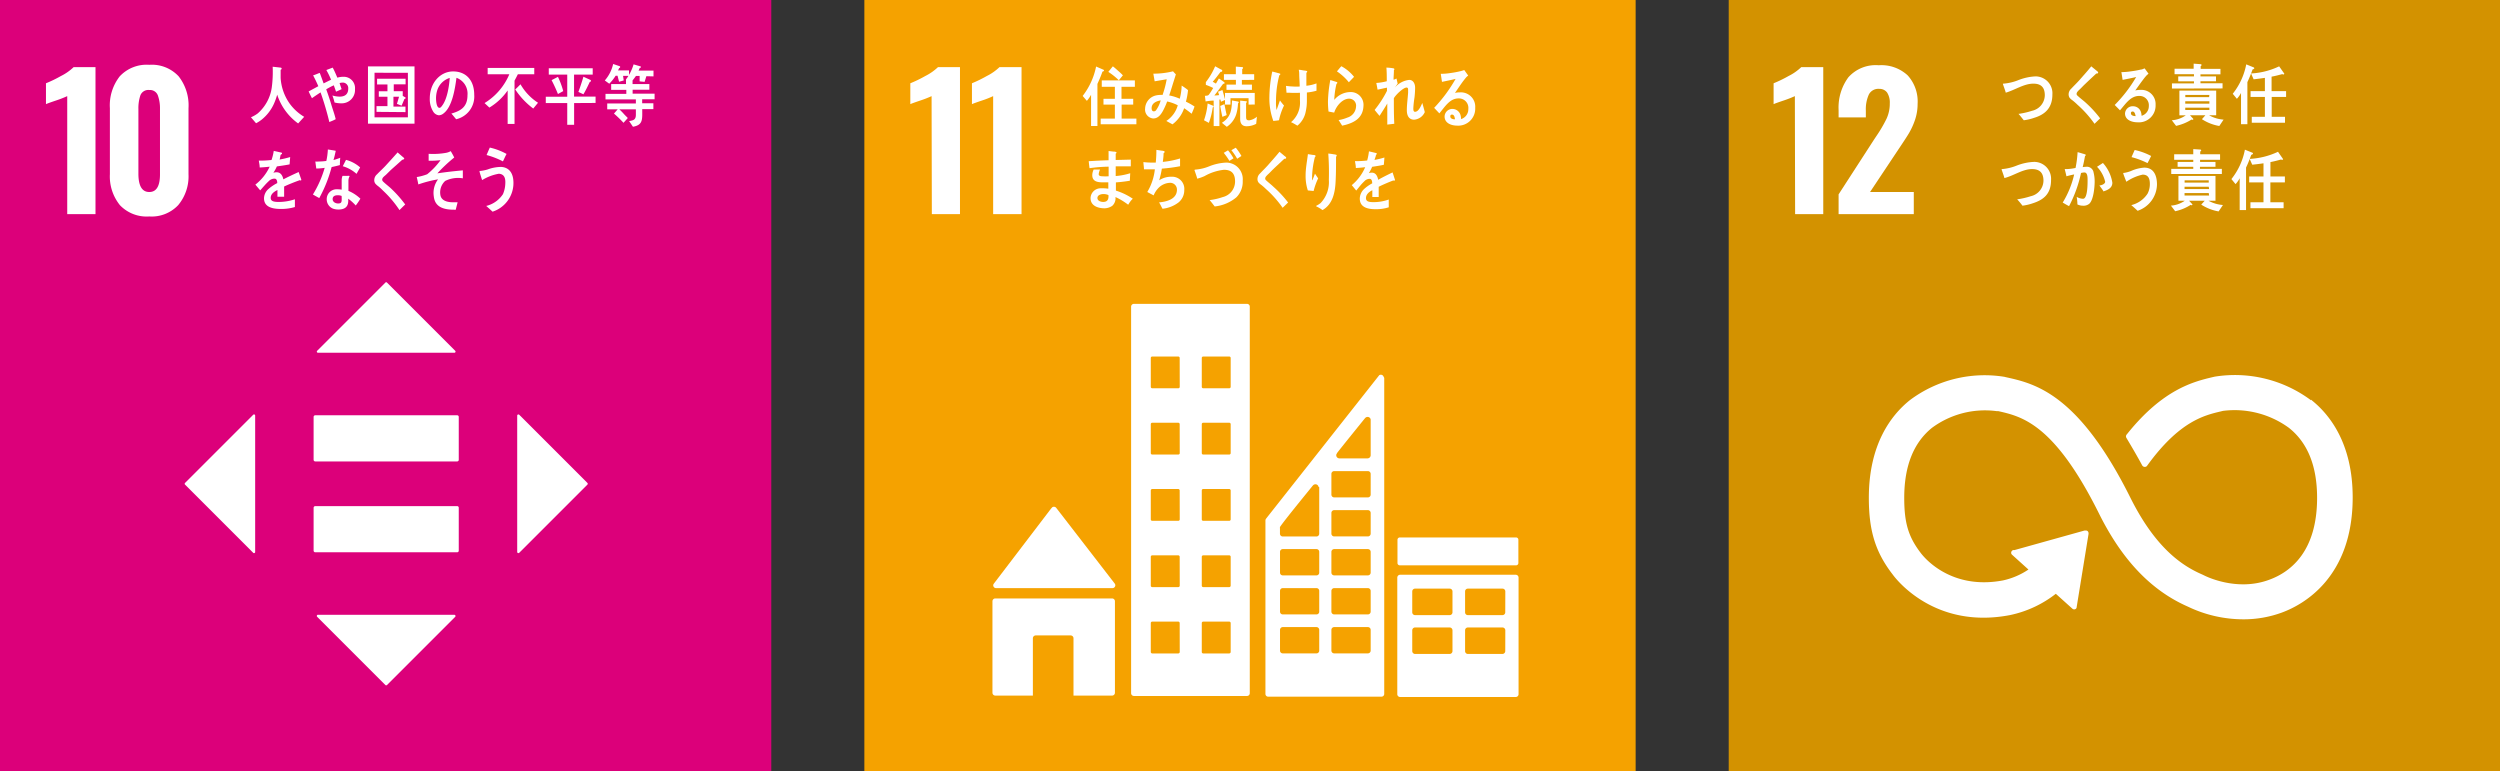 <svg xmlns="http://www.w3.org/2000/svg" viewBox="0 0 392.69 121.15"><rect x="0" y="0" width="392.69" height="121.15" fill="#333333" stroke="none"/><defs><style>.cls-1{fill:#dc007a;}.cls-2{fill:#f5a200;}.cls-3{fill:#d39200;}.cls-4{fill:#fff;}</style></defs><title>Asset 22</title><g id="Layer_2" data-name="Layer 2"><g id="Layer_1-2" data-name="Layer 1"><rect class="cls-1" width="121.15" height="121.15"/><rect class="cls-2" x="135.77" width="121.15" height="121.15"/><rect class="cls-3" x="271.54" width="121.15" height="121.15"/><path class="cls-4" d="M10.56,15.1a17.61,17.61,0,0,1-1.83.71c-.8.27-1.3.45-1.51.55V13.08a19.41,19.41,0,0,0,2.35-1.14,8,8,0,0,0,2-1.4H15v23.1H10.56Z"/><path class="cls-4" d="M18.84,32.23a7.17,7.17,0,0,1-1.58-4.87V17a7.39,7.39,0,0,1,1.54-5,5.77,5.77,0,0,1,4.65-1.82A5.73,5.73,0,0,1,28.07,12a7.39,7.39,0,0,1,1.54,5V27.36A7.06,7.06,0,0,1,28,32.21,5.71,5.71,0,0,1,23.45,34,5.79,5.79,0,0,1,18.84,32.23Zm6.29-4.95V17.1A6,6,0,0,0,24.8,15a1.31,1.31,0,0,0-1.35-.86,1.33,1.33,0,0,0-1.4.84,6.29,6.29,0,0,0-.31,2.16V27.28q0,2.88,1.71,2.88T25.13,27.28Z"/><path class="cls-4" d="M146.33,15.1a17.61,17.61,0,0,1-1.83.71c-.8.27-1.3.45-1.51.55V13.08a19.41,19.41,0,0,0,2.35-1.14,8.16,8.16,0,0,0,2-1.4h3.45v23.1h-4.42Z"/><path class="cls-4" d="M156,15.1a16.11,16.11,0,0,1-1.82.71c-.8.27-1.3.45-1.51.55V13.08A20.15,20.15,0,0,0,155,11.94a8.07,8.07,0,0,0,2-1.4h3.46v23.1H156Z"/><path class="cls-4" d="M281.93,15.1a17.61,17.61,0,0,1-1.83.71c-.8.27-1.3.45-1.51.55V13.08a19.41,19.41,0,0,0,2.35-1.14,8,8,0,0,0,2-1.4h3.45v23.1h-4.42Z"/><path class="cls-4" d="M288.8,30.53l5.59-8.64.34-.51a21.33,21.33,0,0,0,1.6-2.73,5.63,5.63,0,0,0,.51-2.41,2.9,2.9,0,0,0-.42-1.7,1.46,1.46,0,0,0-1.23-.58,1.67,1.67,0,0,0-1.65.91,5.62,5.62,0,0,0-.46,2.51v1.06H288.8V17.3a8,8,0,0,1,1.53-5.15,5.74,5.74,0,0,1,4.77-1.9,6.07,6.07,0,0,1,4.55,1.59,6.11,6.11,0,0,1,1.56,4.49,7.81,7.81,0,0,1-.4,2.48,11.44,11.44,0,0,1-.94,2.08c-.36.61-.93,1.47-1.69,2.6l-4.44,6.67h6.87v3.48H288.8Z"/><path class="cls-4" d="M156.43,92.38h18.31a.45.45,0,0,0,.45-.45.47.47,0,0,0-.12-.3l0,0-9.11-11.79-.08-.1a.46.46,0,0,0-.34-.14.44.44,0,0,0-.29.11l-.05.07-.09.09-8.89,11.66-.13.17a.44.44,0,0,0-.08.25A.45.45,0,0,0,156.43,92.38Z"/><path class="cls-4" d="M174.68,94H156.34a.45.45,0,0,0-.45.45v14.36a.45.45,0,0,0,.45.45h5.9v-9a.45.45,0,0,1,.45-.45h5.48a.45.45,0,0,1,.45.45v9h6.06a.45.45,0,0,0,.45-.45V94.49A.45.45,0,0,0,174.68,94Z"/><path class="cls-4" d="M238.08,90.28H219.93a.45.45,0,0,0-.45.44v18.33a.44.44,0,0,0,.45.43h18.15a.44.44,0,0,0,.45-.43V90.72a.45.45,0,0,0-.45-.44m-9.93,12a.45.45,0,0,1-.45.44h-5.42a.45.45,0,0,1-.45-.44V99a.45.45,0,0,1,.45-.44h5.42a.45.45,0,0,1,.45.44Zm0-6.09a.44.44,0,0,1-.45.43h-5.42a.44.44,0,0,1-.45-.43v-3.3a.44.44,0,0,1,.45-.43h5.42a.44.44,0,0,1,.45.43Zm8.29,6.09a.45.45,0,0,1-.45.44h-5.42a.44.44,0,0,1-.44-.44V99a.44.44,0,0,1,.44-.44H236a.45.45,0,0,1,.45.44Zm0-6.09a.44.44,0,0,1-.45.43h-5.42a.43.43,0,0,1-.44-.43v-3.3a.43.43,0,0,1,.44-.43H236a.44.44,0,0,1,.45.43Z"/><path class="cls-4" d="M195.88,47.73H178.11a.44.44,0,0,0-.44.43v60.73a.44.44,0,0,0,.44.43h17.77a.43.43,0,0,0,.43-.43V48.16a.43.43,0,0,0-.43-.43M185.31,102.4a.24.24,0,0,1-.24.24H181a.24.24,0,0,1-.24-.24V97.87a.23.23,0,0,1,.24-.23h4.06a.23.23,0,0,1,.24.23Zm0-10.41a.23.23,0,0,1-.24.23H181a.23.23,0,0,1-.24-.23V87.46a.23.23,0,0,1,.24-.23h4.06a.23.23,0,0,1,.24.23Zm0-10.41a.23.23,0,0,1-.24.23H181a.23.23,0,0,1-.24-.23V77.05a.24.24,0,0,1,.24-.24h4.06a.24.24,0,0,1,.24.24Zm0-10.41a.23.23,0,0,1-.24.23H181a.23.23,0,0,1-.24-.23V66.63a.23.23,0,0,1,.24-.23h4.06a.23.23,0,0,1,.24.23Zm0-10.41a.23.23,0,0,1-.24.23H181a.23.23,0,0,1-.24-.23V56.22A.23.23,0,0,1,181,56h4.06a.23.23,0,0,1,.24.23Zm8,41.64a.24.24,0,0,1-.24.24H189a.23.23,0,0,1-.23-.24V97.87a.23.23,0,0,1,.23-.23h4.07a.23.23,0,0,1,.24.23Zm0-10.41a.23.23,0,0,1-.24.23H189a.23.23,0,0,1-.23-.23V87.46a.23.23,0,0,1,.23-.23h4.07a.23.23,0,0,1,.24.23Zm0-10.41a.23.23,0,0,1-.24.23H189a.23.23,0,0,1-.23-.23V77.05a.23.23,0,0,1,.23-.24h4.07a.24.24,0,0,1,.24.24Zm0-10.41a.23.23,0,0,1-.24.23H189a.23.23,0,0,1-.23-.23V66.63a.23.23,0,0,1,.23-.23h4.07a.23.23,0,0,1,.24.23Zm0-10.41a.23.23,0,0,1-.24.23H189a.23.23,0,0,1-.23-.23V56.22A.23.23,0,0,1,189,56h4.07a.23.23,0,0,1,.24.23Z"/><path class="cls-4" d="M219.87,84.42h18.27a.36.36,0,0,1,.36.36v3.66a.36.36,0,0,1-.36.36H219.87a.36.36,0,0,1-.36-.36V84.79A.37.37,0,0,1,219.87,84.42Z"/><path class="cls-4" d="M217.34,59.2a.46.46,0,0,0-.45-.34.44.44,0,0,0-.25.08l0,0-.15.19L199,81.3l-.08.11a.49.49,0,0,0-.15.35V109a.43.43,0,0,0,.44.43H217a.43.43,0,0,0,.43-.43V59.38A.48.48,0,0,0,217.34,59.2Zm-7.35,12,.12-.16c1.2-1.53,3.21-4,4.19-5.22l.13-.15a.5.5,0,0,1,.39-.18.48.48,0,0,1,.48.4v5.61a.5.5,0,0,1-.48.5h-4.45a.5.5,0,0,1-.48-.5A.44.44,0,0,1,210,71.23Zm-2.77,31a.43.43,0,0,1-.43.43h-5.3a.43.43,0,0,1-.43-.43V98.94a.44.44,0,0,1,.43-.44h5.3a.44.44,0,0,1,.43.44Zm0-6.12a.43.43,0,0,1-.43.43h-5.3a.43.43,0,0,1-.43-.43V92.81a.43.43,0,0,1,.43-.43h5.3a.43.43,0,0,1,.43.43Zm0-6.13a.43.43,0,0,1-.43.43h-5.3a.43.43,0,0,1-.43-.43V86.68a.43.43,0,0,1,.43-.43h5.3a.43.43,0,0,1,.43.43Zm0-13.42v7.3a.44.44,0,0,1-.44.44h-5.29a.44.44,0,0,1-.44-.44V83a.41.41,0,0,1,0-.16l0,0,0-.06.05-.07c.68-1,3.73-4.73,5-6.3l.13-.16a.53.53,0,0,1,.39-.18.49.49,0,0,1,.49.4Zm8.08,25.67a.44.44,0,0,1-.44.43h-5.29a.44.44,0,0,1-.44-.43V98.94a.44.44,0,0,1,.44-.44h5.29a.44.44,0,0,1,.44.44Zm0-6.12a.44.44,0,0,1-.44.43h-5.29a.44.44,0,0,1-.44-.43V92.81a.44.44,0,0,1,.44-.43h5.29a.44.44,0,0,1,.44.43Zm0-6.13a.44.44,0,0,1-.44.43h-5.29a.44.44,0,0,1-.44-.43V86.68a.44.44,0,0,1,.44-.43h5.29a.44.44,0,0,1,.44.43Zm0-6.12a.44.44,0,0,1-.44.43h-5.29a.44.44,0,0,1-.44-.43V80.56a.44.44,0,0,1,.44-.43h5.29a.44.44,0,0,1,.44.43Zm0-6.13a.44.44,0,0,1-.44.43h-5.29a.44.44,0,0,1-.44-.43V74.43a.44.44,0,0,1,.44-.43h5.29a.44.44,0,0,1,.44.43Z"/><path class="cls-4" d="M71.82,79.5H49.51a.26.26,0,0,0-.25.27v6.71a.26.26,0,0,0,.25.27H71.82a.25.25,0,0,0,.24-.27V79.77a.25.25,0,0,0-.24-.27"/><path class="cls-4" d="M71.82,65.23H49.51a.26.26,0,0,0-.25.27v6.71a.26.26,0,0,0,.25.27H71.82a.25.25,0,0,0,.24-.27V65.5a.25.25,0,0,0-.24-.27"/><path class="cls-4" d="M71.5,55.1,60.79,44.39a.17.17,0,0,0-.26,0L49.82,55.1a.18.18,0,0,0,.13.31H71.37A.18.18,0,0,0,71.5,55.1Z"/><path class="cls-4" d="M81.56,86.83,92.27,76.12a.19.19,0,0,0,0-.26L81.56,65.15a.19.19,0,0,0-.32.13V86.7A.19.19,0,0,0,81.56,86.83Z"/><path class="cls-4" d="M49.82,96.89,60.53,107.6a.19.19,0,0,0,.26,0L71.5,96.89a.19.19,0,0,0-.13-.32H50A.19.19,0,0,0,49.82,96.89Z"/><path class="cls-4" d="M39.77,65.15,29.06,75.86a.19.19,0,0,0,0,.26L39.77,86.83a.18.18,0,0,0,.31-.13V65.28A.18.18,0,0,0,39.77,65.15Z"/><path class="cls-4" d="M363,62.87a20,20,0,0,0-15.1-3.71l-.31.07c-3,.71-7.79,1.89-13.39,8.84a.94.94,0,0,0-.09.12l-.08.08a.51.51,0,0,0-.09.27.44.44,0,0,0,.06.23l.13.22c.7,1.17,1.59,2.69,2.34,4.08l0,0a.48.48,0,0,0,.43.27.45.45,0,0,0,.33-.14l.1-.14c5-6.87,8.88-7.82,11.52-8.44l.32-.08a14.49,14.49,0,0,1,10.36,2.66c2.94,2.33,4.43,6,4.43,11,0,8.32-4.05,11.58-7.45,12.84-5.26,2-10.3-.66-10.34-.68l-.23-.11c-2.89-1.25-7.2-3.87-11.27-12-8.19-16.46-15.05-18-19.58-19l-.24-.06A19.57,19.57,0,0,0,300,62.85c-2.94,2.35-6.45,6.92-6.45,15.34,0,5.12,1,8.51,3.76,12.07.59.81,6.66,8.61,18.39,6.36a17.52,17.52,0,0,0,7.22-3.35l2.59,2.33a.42.42,0,0,0,.59,0,.42.42,0,0,0,.1-.28v0l1.86-11.45v-.13a.47.47,0,0,0-.14-.31.42.42,0,0,0-.28-.1h-.2l-11,3.07-.2,0a.36.36,0,0,0-.21.13.41.41,0,0,0,0,.59l.13.12,2.46,2.22a11.54,11.54,0,0,1-4,1.71C306.16,92.77,302,87.21,301.81,87l-.06-.08c-2-2.59-2.64-4.79-2.64-8.72,0-5,1.47-8.67,4.36-11a14,14,0,0,1,10.16-2.62l.25,0c3.72.84,8.81,2,15.82,16.08,3.64,7.32,8.21,12.1,13.95,14.62a20.15,20.15,0,0,0,8.74,2,17.39,17.39,0,0,0,6.09-1.08c3.33-1.24,11.07-5.49,11.07-18.07,0-8.41-3.56-13-6.55-15.35"/><path class="cls-4" d="M46.83,19.39a9,9,0,0,1-3.29-4.52,9.93,9.93,0,0,1-.48,1.36,6.77,6.77,0,0,1-1.93,2.54,5.24,5.24,0,0,1-.91.59l-.8-.94a5,5,0,0,0,1.07-.61,6.64,6.64,0,0,0,2.2-4.08,18.58,18.58,0,0,0,.14-3.25l1.24.14c.07,0,.17.05.17.15a.2.2,0,0,1-.16.19c0,.43,0,.84,0,1.27a7.79,7.79,0,0,0,1.39,4,7.63,7.63,0,0,0,2.31,2.12Z"/><path class="cls-4" d="M53.6,16.23a4.14,4.14,0,0,1-1.05-.13A8.44,8.44,0,0,0,52.21,15a4.37,4.37,0,0,0,1.13.18c.7,0,1.36-.27,1.36-1.26a.87.87,0,0,0-.83-.95,1.89,1.89,0,0,0-.53.08c.1.32.21.64.32.95-.29.15-.59.28-.88.4-.11-.34-.23-.67-.35-1a11.3,11.3,0,0,0-1.19.63c.29.79.56,1.59.8,2.4s.51,1.51.69,2.29c-.31.18-.64.3-1,.45a45.47,45.47,0,0,0-1.38-4.66c-.45.3-.91.6-1.35.92-.18-.36-.36-.7-.52-1.07L50,13.54c-.25-.58-.53-1.16-.82-1.71.12,0,1-.37,1-.37s.06,0,.09.1c.19.51.37,1,.56,1.54L52,12.52A12.1,12.1,0,0,0,51.26,11l1-.38c.28.5.5,1.05.73,1.58a3.35,3.35,0,0,1,1-.14A1.77,1.77,0,0,1,55.76,14,2.09,2.09,0,0,1,53.6,16.23Z"/><path class="cls-4" d="M57.8,19.43v-9h7.31v9Zm6.27-8H58.83v7h5.24Zm-4.93,6.14v-.9h1.72V15.19H59.5v-.85h1.36V13.27H59.23v-.9h4.48v.88H61.85v1.08h1.41v.73l.45.26a.1.1,0,0,1,0,.08c0,.09-.11.14-.18.14l-.45,1.06-.73-.28.33-1.13h-.88v1.55h1.89v.87Z"/><path class="cls-4" d="M71.65,18.73c-.25-.29-.49-.61-.75-.89,1.32-.39,2.53-.94,2.53-2.87a2.65,2.65,0,0,0-1.73-2.75c-.23,1.75-.67,4.54-2,5.57a1.23,1.23,0,0,1-.77.32,1.21,1.21,0,0,1-.89-.59,3.7,3.7,0,0,1-.53-2.07c0-2.48,1.69-4.23,3.66-4.23s3.32,1.32,3.32,3.68A3.66,3.66,0,0,1,71.65,18.73Zm-2.93-4.67a4.31,4.31,0,0,0-.23,1.39c0,.41.08,1.49.54,1.49.17,0,.31-.19.41-.33.78-1,1.11-3,1.2-4.37A3,3,0,0,0,68.72,14.06Z"/><path class="cls-4" d="M81.34,11.67c-.17.34-.34.67-.52,1v6.8H79.74V14.21a9.4,9.4,0,0,1-2.87,2.69l-.76-.71A9.7,9.7,0,0,0,80,11.67h-3.4v-1h7.32v1Zm2.42,5.38a12.07,12.07,0,0,1-2.83-3c.29-.26.55-.54.83-.81a8.42,8.42,0,0,0,2.75,2.9Z"/><path class="cls-4" d="M90.18,16.19V19.6H89.1V16.19H85.73v-1H89.1V11.72H86.2v-1h6.9v1H90.17v3.45h3.38v1Zm-2.54-1.42a24,24,0,0,0-1-2.18l1-.52a12.82,12.82,0,0,1,.83,2.24Zm5-1.9c-.31.65-.62,1.31-1,1.94l-.79-.37c.29-.78.56-1.58.79-2.39l1.07.49a.2.2,0,0,1,.12.18C92.81,12.83,92.67,12.87,92.6,12.87Z"/><path class="cls-4" d="M97.87,11.92l.1.72-.73.2L97,11.9H96.7a7,7,0,0,1-1,1.25L95,12.64a5.85,5.85,0,0,0,1.31-2.59l1,.34a.15.15,0,0,1,.11.13.19.19,0,0,1-.17.17,1.81,1.81,0,0,1-.18.37H98.8v.86Zm3,3.67v.63h1.76v.92h-1.75c0,1.59.16,2.49-1.46,2.77l-.6-.89c.61-.11,1.06-.16,1.06-1v-.85h-2.6c.27.25.52.51.76.78s.39.38.57.59l-.67.75a18.58,18.58,0,0,0-1.5-1.45l.59-.67H95.38v-.92h4.5v-.64H95.11v-.87h3.27v-.62H96V13.2h2.33v-.7h1.1s-.21.19-.21.24.12-.25.14-.31v.77H102v.89H99.37v.62h3.45v.88Zm.66-3.62-.28.89-.78-.08,0-.85h-.58a9.41,9.41,0,0,1-.69.89l-.89-.32a7.39,7.39,0,0,0,1.21-2.39l1.06.31a.13.13,0,0,1,.1.11c0,.1-.11.12-.18.12-.06.15-.13.3-.2.44h2.35V12Z"/><path class="cls-4" d="M47.23,28.35a.21.21,0,0,1-.13-.05c-.65.22-1.88.71-2.47,1v1.6l-1.05,0c0-.14,0-.3,0-.47v-.58c-.71.33-1.06.75-1.06,1.23s.4.64,1.21.64a7.93,7.93,0,0,0,2.59-.42l0,1.22a7.37,7.37,0,0,1-2.24.3c-1.74,0-2.61-.55-2.61-1.67a2,2,0,0,1,.73-1.49,6.51,6.51,0,0,1,1.35-.9c0-.46-.16-.7-.42-.7a1.27,1.27,0,0,0-.91.39,9.78,9.78,0,0,0-.69.71c-.33.36-.53.61-.66.74L40.11,29a7.61,7.61,0,0,0,2.25-2.82c-.48.06-1,.1-1.57.13,0-.39-.09-.76-.14-1.08a15.87,15.87,0,0,0,2-.1A8.2,8.2,0,0,0,43,23.7l1.2.27a.13.13,0,0,1,.1.13c0,.06,0,.11-.14.15s-.12.45-.24.81a14.92,14.92,0,0,0,1.66-.39l-.09,1.15c-.49.1-1.15.2-2,.32a6.61,6.61,0,0,1-.55,1,1.59,1.59,0,0,1,.51-.08c.54,0,.9.37,1.06,1.11.71-.37,1.52-.75,2.4-1.15l.41,1.16C47.34,28.31,47.3,28.35,47.23,28.35Z"/><path class="cls-4" d="M53.39,25.93c-.43.12-.86.22-1.3.31a21.16,21.16,0,0,1-1.94,4.87c-.33-.17-.66-.36-1-.56A16.78,16.78,0,0,0,51,26.36a8.3,8.3,0,0,1-1.32.11c-.05-.36-.1-.72-.15-1.1a2.8,2.8,0,0,0,.5,0,8.59,8.59,0,0,0,1.23-.09,10.68,10.68,0,0,0,.24-1.8c.42.07.83.12,1.24.21-.11.48-.21,1-.36,1.45a9.6,9.6,0,0,0,1.07-.36C53.4,25.18,53.39,25.55,53.39,25.93Zm2.49,6.35a7.93,7.93,0,0,0-1.18-1.07c0,.12,0,.23,0,.34,0,1.08-.73,1.36-1.53,1.36a2.47,2.47,0,0,1-.85-.13,1.58,1.58,0,0,1-1-1.48,1.55,1.55,0,0,1,1.62-1.57,4.49,4.49,0,0,1,.73.06c0-.49,0-1,0-1.47a2.07,2.07,0,0,1,.13-.7h.81c.05,0,.31-.05.3.08s0,0,0,0a1.43,1.43,0,0,0-.18.63c0,.55,0,1.09,0,1.65a6.24,6.24,0,0,1,1.88,1.23A10.79,10.79,0,0,1,55.88,32.28Zm-2.22-1.5a1.47,1.47,0,0,0-.63-.11c-.34,0-.77.1-.78.59s.49.7.84.7.57-.07.58-.52C53.68,31.22,53.67,31,53.66,30.78ZM56,27.31a5.51,5.51,0,0,0-2.16-1.2l.51-1a5.4,5.4,0,0,1,2.22,1.19Z"/><path class="cls-4" d="M62.75,33a16.94,16.94,0,0,0-2.61-3.08,7,7,0,0,0-.76-.69,2.43,2.43,0,0,1-.44-.41.88.88,0,0,1-.15-.57,1.2,1.2,0,0,1,.43-.87c.43-.45.89-.86,1.32-1.32.64-.7,1.28-1.39,1.91-2.12l.76.66a1.37,1.37,0,0,1,.28.26s0,.05,0,.09-.2.16-.3.14c-.6.55-1.22,1.09-1.83,1.64l-.74.73c-.12.11-.26.21-.37.33a.67.67,0,0,0-.22.41.44.44,0,0,0,.15.32c.37.36.78.67,1.15,1a18.64,18.64,0,0,1,2.32,2.6C63.38,32.37,63.07,32.68,62.75,33Z"/><path class="cls-4" d="M69.93,28.42a2.44,2.44,0,0,0-.75,2.25c.19,1,1.42,1.12,2.06,1.1.21,0,.42,0,.64,0-.09.39-.2.78-.29,1.17h-.18c-1.26,0-3.06-.15-3.27-2.08a3.54,3.54,0,0,1,.67-2.69,18.83,18.83,0,0,0-3.1.8c-.07-.39-.16-.78-.25-1.16a8,8,0,0,0,1.64-.44,11.4,11.4,0,0,0,2.1-2.21,14.64,14.64,0,0,1-1.87.09c0-.36,0-.73,0-1.09A11.57,11.57,0,0,0,70.1,24a2.46,2.46,0,0,0,.7-.26c.19.32.38.65.55,1a23.79,23.79,0,0,0-2.65,2.49c1.32-.2,2.64-.35,4-.47,0,.41,0,.83,0,1.25A4.56,4.56,0,0,0,69.93,28.42Z"/><path class="cls-4" d="M77.37,33.25c-.34-.31-.67-.62-1-.9A4.39,4.39,0,0,0,79,30.5a4.52,4.52,0,0,0,.37-1.65c.06-.94-.21-1.5-1-1.56a7.43,7.43,0,0,0-2.64,1c-.06-.17-.42-1.29-.41-1.38s.09-.06.13-.06a6.07,6.07,0,0,0,1.14-.23,6.2,6.2,0,0,1,2.15-.4c1.45.1,2,1.28,1.9,2.86A4.74,4.74,0,0,1,77.37,33.25ZM79,25.35a12.91,12.91,0,0,0-2.57-1c.17-.39.33-.78.51-1.17a10.1,10.1,0,0,1,2.63,1C79.35,24.58,79.17,25,79,25.35Z"/><path class="cls-4" d="M173.17,11.25c-.23.67-.51,1.3-.79,1.93v6.61h-1v-4.9a5.2,5.2,0,0,1-.66.95l-.66-.77a11.06,11.06,0,0,0,2.11-4.62l1.15.5a.13.13,0,0,1,.09.13C173.4,11.19,173.24,11.24,173.17,11.25Zm-.28,8.27v-.89h2.23v-2.2h-1.79v-.91h1.79V13.63h-2.06v-1h5.2v1h-2.1v1.89H178v.91h-1.82v2.2h2.32v.89Zm2.85-6.91a10.39,10.39,0,0,0-1.65-1.32l.71-.87c.3.22.58.48.86.73a9.31,9.31,0,0,1,.72.68Z"/><path class="cls-4" d="M187.17,17.87A12.65,12.65,0,0,0,186,17a5.32,5.32,0,0,1-1.83,2.53L183.2,19A4.33,4.33,0,0,0,185,16.54a6.56,6.56,0,0,0-1.67-.6,9.41,9.41,0,0,1-.42,1c-.39.83-.87,1.67-1.77,1.67a1.4,1.4,0,0,1-1.27-1.56A2.19,2.19,0,0,1,181.53,15a4,4,0,0,1,1.08-.09,15.33,15.33,0,0,0,.65-2.46l-1.89.32-.21-1.2h.1a12.64,12.64,0,0,0,3-.37c.13.17.29.32.44.48-.19.63-.4,1.26-.59,1.89-.15.48-.29.95-.46,1.42a7,7,0,0,1,1.66.52,9,9,0,0,0,.3-2.07c.35.23.7.46,1,.72a10.89,10.89,0,0,1-.33,1.81,10.58,10.58,0,0,1,1.35.76C187.52,17.09,187.35,17.49,187.17,17.87ZM180.89,17c0,.26.1.49.34.49a.43.43,0,0,0,.37-.19,5.13,5.13,0,0,0,.72-1.53C181.7,15.87,180.89,16.17,180.89,17Z"/><path class="cls-4" d="M190.49,16.87a11,11,0,0,1-.61,2.43l-.76-.41a11.09,11.09,0,0,0,.57-2.64l.86.36a.14.14,0,0,1,.06.11A.16.16,0,0,1,190.49,16.87Zm5.63-.44v-1h-2.84v1h-.86v-.73l-.63.28a3.58,3.58,0,0,1-.09-.35l-.16,0V19.8h-.9v-4c-.42,0-.85.07-1.27.13l-.11-.88a2.1,2.1,0,0,0,.43-.05.4.4,0,0,0,.23-.18c.23-.3.43-.64.64-1a9.68,9.68,0,0,0-1.15-.49V12.9a11,11,0,0,0,1.46-2.49l.93.51c.07,0,.19.09.19.21s-.16.17-.27.16c-.4.52-.79,1.06-1.23,1.55.16.1.33.18.5.29.16-.26.31-.54.47-.81l.81.57a.17.17,0,0,1,.08.14c0,.14-.13.13-.22.13-.47.62-.9,1.25-1.39,1.84a6.32,6.32,0,0,0,.75-.06,4.68,4.68,0,0,0-.17-.53l.69-.27c.15.48.27,1,.41,1.46v-1h4.67v1.82ZM192,18.35c-.12-.56-.24-1.13-.33-1.71l.66-.28c.1.57.22,1.15.35,1.72Zm2.46-2.13a6.86,6.86,0,0,1-.27,1.7,3.74,3.74,0,0,1-1.49,2l-.77-.63c1.32-.83,1.54-1.84,1.59-3.51l.93.17a.13.13,0,0,1,.12.12A.15.15,0,0,1,194.48,16.22Zm.61-3.67v.74h1.58v.83h-4v-.83h1.48v-.75h-1.88v-.89h1.87V10.46l1,.08a.14.14,0,0,1,.14.13.19.19,0,0,1-.14.16v.82H197v.9Zm2.25,6.9a3.26,3.26,0,0,1-1.52.38c-.63,0-1-.36-1-1.16V15.8l.92.1c.05,0,.13,0,.13.11a.18.18,0,0,1-.12.15v2.1c0,.5.06.64.5.64a2.35,2.35,0,0,0,1.2-.57Z"/><path class="cls-4" d="M200.9,18.89c-.3.05-.6.08-.89.11a10.3,10.3,0,0,1-.62-3.83,20.58,20.58,0,0,1,.45-3.93q.41.09.81.21a1.91,1.91,0,0,1,.34.1c.06,0,.11,0,.11.11s-.08.14-.15.16a16.21,16.21,0,0,0-.52,4.17,5.73,5.73,0,0,0,.09,1.3c.18-.51.35-1,.53-1.52a8.44,8.44,0,0,0,.64.81A9.42,9.42,0,0,0,200.9,18.89Zm4.38-4.36c0,.45,0,.91,0,1.36a7.94,7.94,0,0,1-.19,1.68,3.74,3.74,0,0,1-1.3,2.17c-.32-.19-.63-.39-1-.55a4,4,0,0,0,1.4-3.38c0-.41,0-.83,0-1.24a14.25,14.25,0,0,1-1.6,0l-.51,0L202,13.49a11.15,11.15,0,0,0,1.15.1,8.51,8.51,0,0,0,1,0c0-.57-.05-1.14-.07-1.7,0-.31,0-.62-.08-.93.28,0,.57.08.85.12a1.28,1.28,0,0,1,.35.06c.07,0,.13,0,.13.13a.2.2,0,0,1-.13.15c0,.68,0,1.37,0,2.05a6.23,6.23,0,0,0,1.59-.37c0,.38,0,.77,0,1.15A8.19,8.19,0,0,1,205.28,14.53Z"/><path class="cls-4" d="M211.36,19.61l-.54.13-.56-.89s0,0,.06,0a5.82,5.82,0,0,0,1.32-.38A1.9,1.9,0,0,0,213,16.75a1.09,1.09,0,0,0-1.1-1.25c-1,0-2,1.11-2.33,2.19l-.89-.17a14,14,0,0,1-.09-1.58,21.06,21.06,0,0,1,.37-3.37l1,.31a.12.12,0,0,1,.1.13.2.2,0,0,1-.13.16,12.74,12.74,0,0,0-.35,2.52,3.31,3.31,0,0,1,2.59-1.23,2,2,0,0,1,2,2.15C214.11,18.51,212.74,19.23,211.36,19.61Zm.51-6.69A8.58,8.58,0,0,0,210,11.21c.23-.27.45-.55.69-.81a6.42,6.42,0,0,1,2,1.67Z"/><path class="cls-4" d="M222.13,18.8c-.8,0-1.15-.61-1.15-1.49s.14-1.84.2-2.76c0-.14,0-.28,0-.42s0-.38-.24-.38c-.52,0-1.75,1.19-2,1.69,0,1.32,0,2.67.07,4l-1.1.13c0-1.09,0-2.21,0-3.31-.39.67-.81,1.3-1.21,1.94-.27-.29-.52-.62-.78-.93a16.86,16.86,0,0,0,1.94-3v-.5c-.5.09-1,.23-1.48.31-.06-.35-.12-.71-.2-1.05a8.24,8.24,0,0,0,1.65-.27c0-.72,0-1.44-.06-2.14a6.87,6.87,0,0,1,1.14.12.14.14,0,0,1,.11.15.1.1,0,0,1-.07.11c0,.51-.05,1-.06,1.51.16,0,.31-.12.47-.17l.18.8c-.16.2-.3.42-.46.64l0,0a3.45,3.45,0,0,1,2.28-1.23c.59,0,.92.56.92,1.22a13.94,13.94,0,0,1-.1,1.57A15.28,15.28,0,0,0,222,17v0c0,.23,0,.56.27.56.55,0,.92-.89,1.14-1.39.13.48.27.95.39,1.44A2,2,0,0,1,222.13,18.8Z"/><path class="cls-4" d="M228.84,19.73c-.74,0-1.93-.31-1.93-1.44a1.22,1.22,0,0,1,1.28-1.18,1.33,1.33,0,0,1,1.23,1,2.41,2.41,0,0,1,.08.6,1.63,1.63,0,0,0,1.14-1.6,1.49,1.49,0,0,0-1.55-1.65c-1.35,0-2.12,1.29-3,2.35l-.82-.87a22.94,22.94,0,0,0,3.37-4.55c-.71.18-1.42.32-2.14.47l-.19-1.27h.28a9.57,9.57,0,0,0,1.19-.11,14.89,14.89,0,0,0,1.62-.3A5.27,5.27,0,0,0,230,11l.62.87a3,3,0,0,0-.27.23c-.2.22-.4.49-.58.72-.43.59-.82,1.19-1.23,1.78a3.15,3.15,0,0,1,.81-.09,2.25,2.25,0,0,1,2.37,2.42A2.67,2.67,0,0,1,228.84,19.73ZM228.08,18c-.17,0-.27.07-.27.29,0,.4.5.45.73.45C228.5,18.41,228.41,18,228.08,18Z"/><path class="cls-4" d="M177.21,32.16a10.32,10.32,0,0,0-2-1.21,1.59,1.59,0,0,1-.5,1.38,2.23,2.23,0,0,1-1.21.39c-.89,0-2.22-.31-2.2-1.63a1.59,1.59,0,0,1,1.47-1.51,5.46,5.46,0,0,1,.7,0,5.92,5.92,0,0,1,.62.06c0-.33,0-.66,0-1l-.89,0c-.69,0-1.65-.08-1.63-1.15a2.07,2.07,0,0,1,.22-.86l1,0a2.31,2.31,0,0,0-.21.71c0,.34.37.34.56.35a7.64,7.64,0,0,0,1,0c0-.5,0-1,0-1.51a23.32,23.32,0,0,0-3,.24c-.05-.37-.09-.73-.13-1.1,1-.06,2.08-.12,3.12-.15,0-.32,0-.64,0-1v-.45l.75.09c.12,0,.27,0,.39.06s.1,0,.1.11a.17.17,0,0,1-.12.15c0,.32,0,.63,0,1l2.37-.06v1.06c-.79,0-1.59,0-2.37,0,0,.51,0,1,0,1.52a10,10,0,0,0,2.28-.44l-.06,1.18c-.73.12-1.46.21-2.19.26,0,.43,0,.86,0,1.29a10,10,0,0,1,2.66,1.28C177.62,31.49,177.42,31.83,177.21,32.16Zm-3.1-1.52a2,2,0,0,0-.79-.16c-.32,0-.93.12-.94.61s.58.63.9.63c.5,0,.83-.22.84-.85C174.12,30.8,174.11,30.72,174.11,30.64Z"/><path class="cls-4" d="M185.13,31.79a5,5,0,0,1-2.53,1c-.19-.33-.34-.69-.54-1,1-.09,2.81-.42,2.81-2a1.06,1.06,0,0,0-1.17-1.07,2.69,2.69,0,0,0-1.56.64,3.63,3.63,0,0,0-.93,1.33l-1-.53a8.73,8.73,0,0,0,1.19-3.56c-.35,0-.69,0-1,0h-.71c0-.39-.08-.76-.09-1.14a11.34,11.34,0,0,0,1.3.08c.22,0,.43,0,.64,0a18.3,18.3,0,0,0,.1-2l.8.12a2.25,2.25,0,0,1,.36.06c.06,0,.13.05.13.14a.25.25,0,0,1-.16.21c0,.46-.06.92-.12,1.36a13.41,13.41,0,0,0,2.71-.54l0,1.22a25.16,25.16,0,0,1-2.86.38,13.53,13.53,0,0,1-.42,1.83,3.4,3.4,0,0,1,1.94-.56,1.91,1.91,0,0,1,2,2.1A2.46,2.46,0,0,1,185.13,31.79Z"/><path class="cls-4" d="M194.2,31a6.34,6.34,0,0,1-3.4,1.43c-.27-.34-.52-.69-.8-1a9.67,9.67,0,0,0,2.05-.47A2.52,2.52,0,0,0,194,28.5c0-1.38-.7-1.83-1.75-1.83a7.91,7.91,0,0,0-3.06,1,7.71,7.71,0,0,1-1.14.4c0-.15-.43-1.33-.43-1.36s.11-.07.16-.07A7.16,7.16,0,0,0,190,26.1a8.13,8.13,0,0,1,2.6-.56,2.6,2.6,0,0,1,2.6,2.85A3.45,3.45,0,0,1,194.2,31Zm-1.09-5.73a10.2,10.2,0,0,0-.89-1.26l.67-.4a7.78,7.78,0,0,1,.86,1.26Zm1.22-.33a9.37,9.37,0,0,0-.91-1.35l.69-.39A8.73,8.73,0,0,1,195,24.5Z"/><path class="cls-4" d="M201.47,32.64a16.34,16.34,0,0,0-2.61-2.94,9.32,9.32,0,0,0-.75-.66,2.21,2.21,0,0,1-.43-.38.86.86,0,0,1-.16-.54,1.16,1.16,0,0,1,.39-.86c.42-.45.85-.86,1.26-1.32.6-.69,1.22-1.37,1.81-2.1l.75.63a2.17,2.17,0,0,1,.29.24.15.15,0,0,1,0,.09c0,.14-.19.16-.29.14-.57.55-1.16,1.08-1.74,1.64-.24.23-.46.48-.71.71s-.24.22-.34.34a.63.63,0,0,0-.21.4.4.4,0,0,0,.16.31c.36.34.76.63,1.14,1a17.43,17.43,0,0,1,2.3,2.47C202.07,32.06,201.77,32.36,201.47,32.64Z"/><path class="cls-4" d="M206.34,30l-.91-.09a7.16,7.16,0,0,1-.35-2.35c0-1.13.23-2.24.36-3.35l.82.13c.09,0,.22,0,.31.06s.08.05.08.11-.07.13-.11.16a14,14,0,0,0-.44,3q0,.31,0,.63s0,.07,0,.07,0-.08.06-.09c.13-.33.26-.64.39-1l.5.74A10,10,0,0,0,206.34,30Zm3.52-5.36c0,1.21,0,2.46-.06,3.69-.07,1.95-.48,3.77-2.07,4.67a4.69,4.69,0,0,0-.93-.56s-.05,0-.05-.06,0-.07.07-.09a3.94,3.94,0,0,0,.61-.39,4.77,4.77,0,0,0,1.3-3.65,40.6,40.6,0,0,0-.09-4.13,7.5,7.5,0,0,1,.81.11,2,2,0,0,1,.43.08.09.09,0,0,1,.08.11A.35.35,0,0,1,209.86,24.63Z"/><path class="cls-4" d="M219,28.39a.27.27,0,0,1-.13-.05c-.6.22-1.76.71-2.31,1v1.6h-1c0-.14,0-.3,0-.48v-.58c-.67.33-1,.76-1,1.24s.38.63,1.14.63a7.07,7.07,0,0,0,2.44-.41l0,1.22a6.44,6.44,0,0,1-2.1.3c-1.64,0-2.45-.55-2.45-1.67a2.12,2.12,0,0,1,.68-1.5,6.09,6.09,0,0,1,1.27-.89c0-.47-.15-.71-.39-.71a1.15,1.15,0,0,0-.86.4,7,7,0,0,0-.65.7c-.3.37-.5.62-.61.74l-.7-.85a7.46,7.46,0,0,0,2.11-2.82c-.44.06-.94.1-1.47.13,0-.39-.09-.76-.14-1.08a14.23,14.23,0,0,0,1.92-.1,9.34,9.34,0,0,0,.28-1.44l1.13.27a.12.12,0,0,1,.1.12.18.18,0,0,1-.13.16c0,.18-.12.45-.23.8a12.71,12.71,0,0,0,1.56-.38l-.09,1.14c-.46.11-1.08.21-1.84.32a6.8,6.8,0,0,1-.52,1,1.42,1.42,0,0,1,.47-.08c.52,0,.85.37,1,1.12.67-.38,1.43-.76,2.26-1.16l.38,1.17C219.08,28.35,219.05,28.39,219,28.39Z"/><path class="cls-4" d="M319.54,18.5a7.92,7.92,0,0,1-1.65.39c-.28-.33-.53-.68-.83-1a12.37,12.37,0,0,0,2.13-.49,2.54,2.54,0,0,0,2-2.43c0-1.37-.72-1.83-1.8-1.83-1.48,0-2.88,1-4.34,1.42,0-.15-.44-1.31-.44-1.37s.13-.06.19-.06A7.92,7.92,0,0,0,317,12.6,8.41,8.41,0,0,1,319.7,12a2.65,2.65,0,0,1,2.68,2.85C322.38,17,321.17,18,319.54,18.5Z"/><path class="cls-4" d="M329,19.45a17.28,17.28,0,0,0-2.68-3,9.62,9.62,0,0,0-.77-.68,2.38,2.38,0,0,1-.45-.39,1,1,0,0,1-.17-.56,1.21,1.21,0,0,1,.41-.89c.43-.46.87-.88,1.29-1.35.62-.71,1.26-1.41,1.86-2.16l.78.64a3.47,3.47,0,0,1,.29.25.15.15,0,0,1,0,.1c0,.14-.19.16-.29.14-.59.56-1.19,1.11-1.79,1.69-.25.23-.48.49-.73.73s-.25.22-.35.35a.67.67,0,0,0-.22.41.38.38,0,0,0,.16.31c.38.36.79.66,1.18,1a17.92,17.92,0,0,1,2.36,2.55Z"/><path class="cls-4" d="M335.72,19.21c-.73,0-1.93-.3-1.93-1.39a1.2,1.2,0,0,1,1.28-1.13,1.3,1.3,0,0,1,1.23.93,2.19,2.19,0,0,1,.09.57,1.57,1.57,0,0,0,1.14-1.54A1.46,1.46,0,0,0,336,15.07c-1.34,0-2.11,1.23-3,2.26l-.83-.84a21.86,21.86,0,0,0,3.37-4.39c-.71.17-1.42.3-2.13.45l-.19-1.23a1.27,1.27,0,0,0,.28,0,9.24,9.24,0,0,0,1.18-.11,15,15,0,0,0,1.63-.29c.19,0,.37-.12.56-.18l.61.83-.26.23a7.69,7.69,0,0,0-.58.7c-.43.56-.83,1.14-1.24,1.71a3.22,3.22,0,0,1,.82-.09,2.22,2.22,0,0,1,2.37,2.34A2.63,2.63,0,0,1,335.72,19.21ZM335,17.52a.24.24,0,0,0-.28.28c0,.38.51.44.74.44C335.39,17.93,335.3,17.52,335,17.52Z"/><path class="cls-4" d="M348.6,19.79a7.22,7.22,0,0,1-2.73-1.07l.54-.61H344l.52.57a.13.13,0,0,1-.11.14.3.3,0,0,1-.16-.05,7.47,7.47,0,0,1-2.44,1l-.67-.88a4.32,4.32,0,0,0,2.19-.77h-1V14.23h5.78v3.88H347a5.4,5.4,0,0,0,2.27.68Zm-7.44-5.88V13.1h3.46v-.32h-2.47V12h2.47v-.34h-3.05v-.86h3V10l1.1.08a.13.13,0,0,1,.14.12.19.19,0,0,1-.14.18v.44h3.11v.86h-3.14V12h2.44v.76h-2.44v.32h3.47v.81Zm5.88,1h-3.78v.35H347Zm0,1h-3.79v.37h3.79Zm0,1h-3.79v.37h3.79Z"/><path class="cls-4" d="M353.83,10.9c-.25.68-.52,1.37-.82,2v6.61h-1V14.6a4,4,0,0,1-.65.92l-.65-.79a10.61,10.61,0,0,0,2.12-4.62l1.18.48a.18.18,0,0,1,.09.13C354.07,10.84,353.9,10.89,353.83,10.9Zm3,4.33v3.12h2.09v.93h-5.22v-.93h2.06V15.23h-2.25v-.92h2.25V12.23c-.59.09-1.19.16-1.77.23l-.4-.92A11.64,11.64,0,0,0,358,10.42l.81,1.15a.15.15,0,0,1-.16.13.28.28,0,0,1-.15-.06c-.57.15-1.12.3-1.69.4v2.27h2.28v.92Z"/><path class="cls-4" d="M319.33,31.92a7.92,7.92,0,0,1-1.65.39,11.44,11.44,0,0,0-.83-1,12.37,12.37,0,0,0,2.13-.49,2.54,2.54,0,0,0,2-2.43c0-1.37-.72-1.83-1.8-1.83-1.48,0-2.88,1.05-4.34,1.41,0-.14-.44-1.31-.44-1.36s.13-.06.19-.06A7.92,7.92,0,0,0,316.8,26a8.41,8.41,0,0,1,2.69-.57,2.65,2.65,0,0,1,2.68,2.85C322.17,30.46,321,31.38,319.33,31.92Z"/><path class="cls-4" d="M328.18,32a1.39,1.39,0,0,1-1,.31,2,2,0,0,1-.87-.2c0-.4-.05-.8-.11-1.19a2,2,0,0,0,1,.3c.72,0,.71-2.35.71-2.93,0-.43,0-1.2-.5-1.2a2.52,2.52,0,0,0-.53.08A20.43,20.43,0,0,1,325,32.38c-.35-.17-.68-.38-1-.56a14.58,14.58,0,0,0,1.8-4.42c-.41.08-.82.18-1.22.29,0-.13-.26-1.09-.26-1.13s0,0,.05,0l.23,0a7.56,7.56,0,0,0,1.42-.18,17.35,17.35,0,0,0,.32-2.48c.29.07.55.15.83.24a2,2,0,0,1,.35.11s.1,0,.1.11-.07.11-.11.13c-.11.59-.22,1.19-.37,1.76a4.53,4.53,0,0,1,.53-.05,1.06,1.06,0,0,1,1.18.88,5.94,5.94,0,0,1,.17,1.58C329,29.56,328.82,31.41,328.18,32Zm2.2-2c-.19-.3-.41-.58-.62-.87.26,0,.91-.2.91-.59a5,5,0,0,0-1.28-2.34l.93-.6a6,6,0,0,1,1.48,3.1C331.8,29.61,330.92,29.89,330.38,30.07Z"/><path class="cls-4" d="M335.77,33.11c-.33-.3-.66-.61-1-.89a4.24,4.24,0,0,0,2.56-1.8,3.22,3.22,0,0,0,.36-1.53c0-.93-.31-1.46-1.13-1.46A7.24,7.24,0,0,0,334,28.55c-.07-.16-.49-1.23-.49-1.32s.09-.07.12-.07a5.16,5.16,0,0,0,1.1-.3,6.14,6.14,0,0,1,2.08-.53c1.42,0,2,1.12,2,2.67A4.45,4.45,0,0,1,335.77,33.11Zm1.55-7.49a12.66,12.66,0,0,0-2.51-.94c.17-.38.33-.75.5-1.12a9.89,9.89,0,0,1,2.58.94C337.71,24.88,337.53,25.25,337.32,25.62Z"/><path class="cls-4" d="M348.49,33.21a7.35,7.35,0,0,1-2.73-1.07l.55-.61h-2.46l.53.57a.14.14,0,0,1-.12.14.35.35,0,0,1-.16-.06,7.32,7.32,0,0,1-2.43,1L341,32.3a4.38,4.38,0,0,0,2.18-.77h-1V27.64H348v3.89H346.9a5.44,5.44,0,0,0,2.27.67Zm-7.44-5.88v-.81h3.46V26.2h-2.46v-.76h2.46V25.1h-3v-.87h3v-.81l1.09.07a.14.14,0,0,1,.15.13.17.17,0,0,1-.15.17v.44h3.12v.87h-3.14v.34H348v.76h-2.44v.32H349v.81Zm5.89,1h-3.79v.35h3.79Zm0,1h-3.8v.37H347Zm0,1h-3.8v.38H347Z"/><path class="cls-4" d="M353.62,24.32c-.25.68-.51,1.37-.82,2V33h-1V28a4,4,0,0,1-.65.92l-.65-.79a10.54,10.54,0,0,0,2.12-4.62l1.18.48a.14.14,0,0,1,.09.13C353.86,24.25,353.69,24.3,353.62,24.32Zm3,4.33v3.12h2.08v.93h-5.21v-.93h2.05V28.65h-2.25v-.93h2.25V25.65c-.59.09-1.18.16-1.77.22l-.4-.91a11.88,11.88,0,0,0,4.45-1.12l.8,1.15a.15.15,0,0,1-.15.12.28.28,0,0,1-.16-.06c-.56.16-1.12.3-1.68.41v2.26h2.27v.93Z"/></g></g></svg>